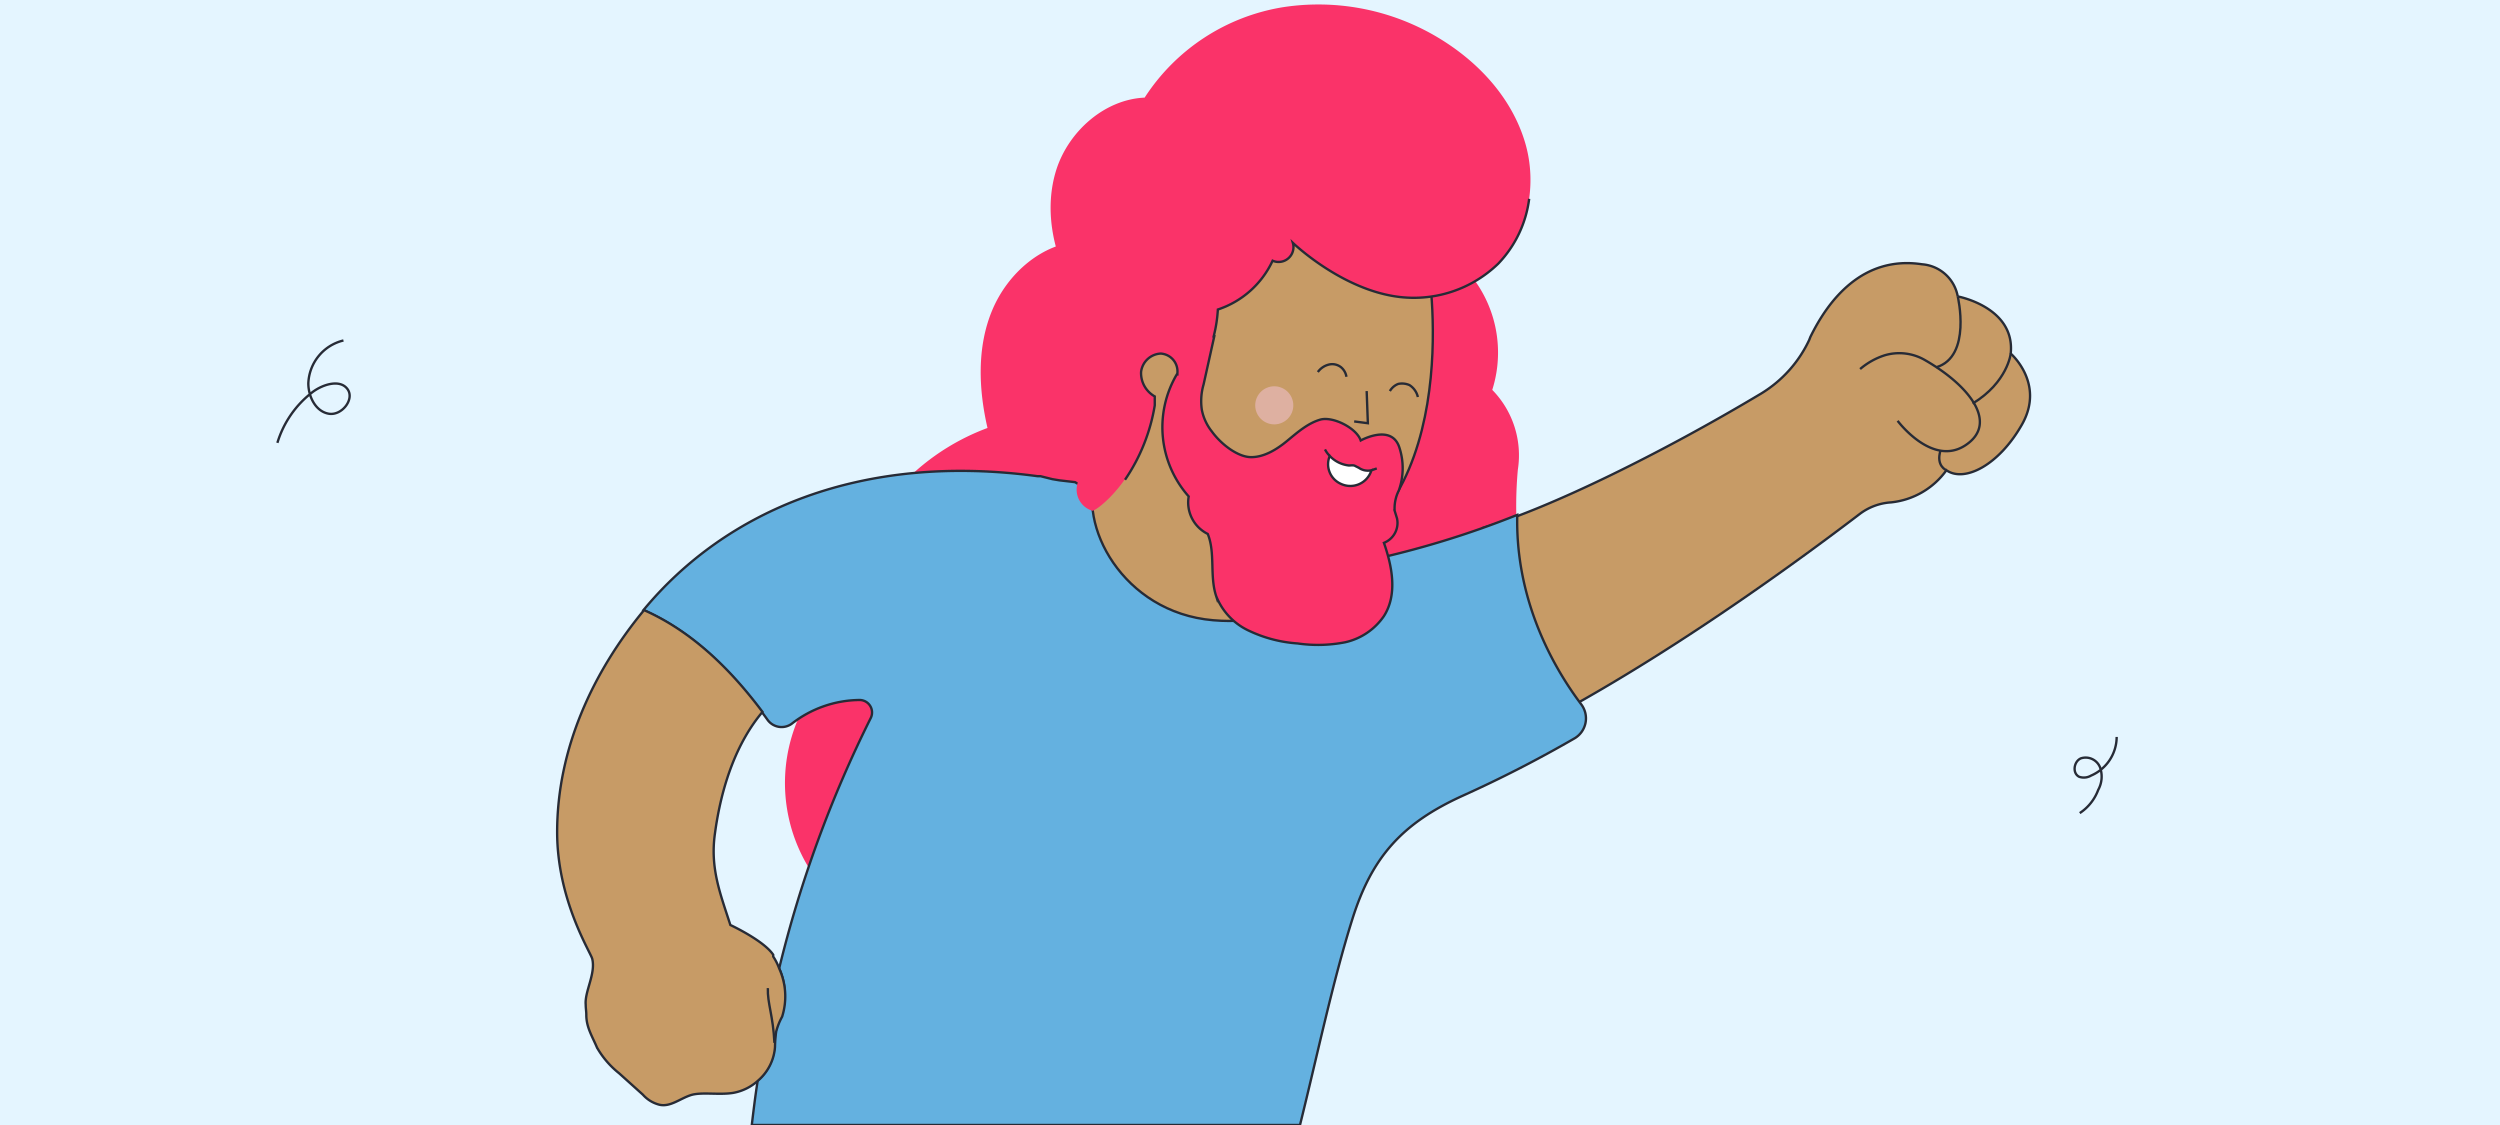 <svg id="Capa_1" data-name="Capa 1" xmlns="http://www.w3.org/2000/svg" viewBox="0 0 420 189"><defs><style>.cls-1{fill:#e4f5ff;}.cls-2{fill:#fa3369;}.cls-3{fill:none;}.cls-3,.cls-4,.cls-5,.cls-8{stroke:#272b36;stroke-miterlimit:10;stroke-width:0.4px;}.cls-4{fill:#c79b66;}.cls-5{fill:#64b1e0;}.cls-6{fill:#eebd5c;}.cls-7{fill:#deb0a1;}.cls-8{fill:#fff;}</style></defs><rect class="cls-1" width="420" height="189"/><path class="cls-2" d="M244.3,43.4a20.7,20.7,0,0,1,6.4,22.1A15.7,15.7,0,0,1,255,78.9a67.4,67.4,0,0,0-.1,11L152.2,159.4a3.4,3.4,0,0,1-2.3-.8c-4.2-2.9-8.5-5.8-11.8-9.7A27.3,27.3,0,0,1,151,105.5l2.9,8.6c.2.2.1.7-.2.7a31.2,31.2,0,0,1-8-15.6,19.2,19.2,0,0,1,.4-9.8,22.6,22.6,0,0,1,3.7-6.1,38.3,38.3,0,0,1,16.1-11.4c-1.5-6.5-1.8-13.6.8-19.8s8.4-11.3,15.1-11.6l43.5-14.9Z"/><path class="cls-3" d="M46.6,74.4a16.9,16.9,0,0,1,6-8.6c1.8-1.3,4.6-2.1,5.8-.4s-1,4.5-3.2,4.1-3.4-2.9-3.4-5.1a7.7,7.7,0,0,1,5.9-7.2"/><path class="cls-3" d="M355.6,123.8a7.1,7.1,0,0,1-4.3,6.5,2.4,2.4,0,0,1-2,.2c-1.2-.6-.9-2.6.3-3.1a2.6,2.6,0,0,1,3.2,1.5,4.6,4.6,0,0,1-.3,3.8,8,8,0,0,1-3.1,3.9"/><path class="cls-4" d="M337.8,59.4c.8-7.8-8.9-9.6-8.9-9.6a6.6,6.6,0,0,0-6-5.4c-9.9-1.5-15.7,5.9-18.8,12.3,0,.1-.1.2-.1.3a20.9,20.9,0,0,1-8.1,9.1c-16.7,10-35.4,19.2-46.8,22.6-1.9,13.6-2.7,26.5,3.4,36,22.1-10.7,45.7-27.5,60-38.4a9.7,9.7,0,0,1,5.2-1.9A13.1,13.1,0,0,0,327,79c3,2.1,8.8-.8,12.7-7.7S337.8,59.4,337.8,59.4Z"/><path class="cls-3" d="M318.8,70.7s5.8,7.8,11.4,4.1.7-10-6.8-14.3a8.6,8.6,0,0,0-6.8-.8,12,12,0,0,0-4.1,2.3"/><path class="cls-3" d="M328.9,49.8s2.4,10.1-3.6,11.9"/><path class="cls-3" d="M327,79s-1.8-.7-1-3.3"/><path class="cls-3" d="M337.8,59.4s-.5,4.8-6.4,8.4"/><path class="cls-5" d="M264.6,124a210.1,210.1,0,0,1-18.9,9.7c-10.1,4.6-15.2,10.2-18.5,20.7s-5.8,22.5-8.8,34.6H126.3c.3-2.5.6-5,1-7.5a8.2,8.2,0,0,0,2.8-5.6,21.1,21.1,0,0,1,.2-2.6,18.4,18.4,0,0,1,.9-2.5,10.8,10.8,0,0,0-.3-8.1,199.6,199.6,0,0,1,15.4-42.1,2.1,2.1,0,0,0-2-3,18.8,18.8,0,0,0-11.3,4,2.9,2.9,0,0,1-4-.6c-5.6-7.8-12.3-14.7-20.9-18.5C121.9,85.8,144.7,76,174.3,80h.5l2,.5,1.2.2,2.6.3.5.3a71.9,71.9,0,0,1,22.3,8.5l-1.8,1.6a45.9,45.9,0,0,0,28.1,2.8,155.5,155.5,0,0,0,25.2-7.7c-.3,12.3,4.4,23.4,10.8,31.9A3.9,3.9,0,0,1,264.6,124Z"/><path class="cls-6" d="M130.3,173.3a21.1,21.1,0,0,0-.2,2.6,8.2,8.2,0,0,1-2.8,5.6c1-6.6,2.2-12.8,3.6-18.8a11.3,11.3,0,0,1,.4,8.1A10.9,10.9,0,0,0,130.3,173.3Z"/><path class="cls-4" d="M130.9,162.7a9.3,9.3,0,0,0-1-2v-.3c-1.6-2.4-7.2-5-7.2-5-1.7-5.3-3.4-9.5-2.6-15.3,1.1-8.2,3.7-15.4,8-20.5-5.4-7.2-11.8-13.5-19.9-17.1-8.6,10.4-14.6,23.3-14.6,37.3,0,11.5,5.7,20.3,5.9,21.3.6,2.5-1.3,5.5-1.1,7.7,0,.6.1,1.1.1,1.7,0,2.1,1,3.6,1.8,5.5a15.1,15.1,0,0,0,3.7,4.3l4,3.6a5.5,5.5,0,0,0,2.8,1.7c1.8.4,3.4-1,5.2-1.6s4.8,0,7.2-.4a8.4,8.4,0,0,0,4.2-2.1,8.2,8.2,0,0,0,2.8-5.6,21.1,21.1,0,0,1,.2-2.6,10.9,10.9,0,0,1,1-2.5A11.3,11.3,0,0,0,130.9,162.7Z"/><path class="cls-3" d="M130.1,175.2c-.2-4.5-1.2-6.7-1.1-9.2"/><path class="cls-4" d="M220.3,37.8l-22.1-2.7-9.5,22.8s-4.9,2.2-6.9,9.8c-.5,2.1,3.3,10,2.5,11.8-3.5,8.5,4.3,23.4,19.5,24.7S217.3,96,217.3,96C247,88.6,240,45.2,240,45.2Z"/><circle class="cls-7" cx="214.2" cy="68.2" r="3.2" transform="translate(70.3 240.9) rotate(-67.9)"/><polyline class="cls-4" points="229.6 65.7 229.8 71.1 227.5 70.8"/><path class="cls-3" d="M238.2,66.7a3.2,3.2,0,0,0-1.4-2,3.1,3.1,0,0,0-1.9-.2,2.8,2.8,0,0,0-1.4,1.2"/><path class="cls-3" d="M221.4,62.5a3.2,3.2,0,0,1,2.1-1.3,2.4,2.4,0,0,1,1.8.5,2.6,2.6,0,0,1,.9,1.6"/><path class="cls-2" d="M177.5,28.4c-2.1,6.5-.7,13.7,2.5,19.6a32.4,32.4,0,0,0-2.2,28c.7,1.8,1.8,3.8,3.7,4.2a3.7,3.7,0,0,0,2,5.6c.5.2,8.4-5.4,10.5-17.7V66.6a4.5,4.5,0,0,1-2.3-4.1,3.5,3.5,0,0,1,3.3-3.1,3,3,0,0,1,2.8,3.3v.2h-.1a17.5,17.5,0,0,0,2,20.5,5.9,5.9,0,0,0,3.2,6.3c1.3,3.2.3,7,1.4,10.4a10.8,10.8,0,0,0,5.6,5.9,22.6,22.6,0,0,0,8.1,2.1,23.8,23.8,0,0,0,8-.2,10.7,10.7,0,0,0,6.5-4.4c2.3-3.6,1.4-8.3,0-12.3a3.6,3.6,0,0,0,2.2-4.1l-.4-1.3a6.7,6.7,0,0,1,.7-3.4,11.1,11.1,0,0,0,.1-7.2c-1.3-4.1-6.5-1.2-6.5-1.2-.7-2.1-4.7-4.1-6.8-3.5s-3.9,2.2-5.6,3.6-3.8,2.7-6,2.7-5-2.1-6.6-4.3a8.4,8.4,0,0,1-1.7-3.7,10,10,0,0,1,.3-4.2l1.8-8.1h-.1a23.4,23.4,0,0,0,.7-4.5,15.5,15.5,0,0,0,9.2-8.2,2.5,2.5,0,0,0,3.4-3s8.3,8,18,9.1a20.4,20.4,0,0,0,16.5-5.6c5.1-5.2,6.6-13.4,4.5-20.4S249.1,11.2,243,7.2a39.1,39.1,0,0,0-27.4-6,34.2,34.2,0,0,0-23.3,15.2C185.6,16.7,179.6,22,177.5,28.4Z"/><path class="cls-3" d="M222.6,75.5a4.4,4.4,0,0,0,.8,1.1"/><path class="cls-3" d="M230.4,79l.9-.3"/><path class="cls-8" d="M223.4,76.6a3.6,3.6,0,0,0,1.9,4.7,3.7,3.7,0,0,0,5.1-2.3,2.6,2.6,0,0,1-2.1-.4l-.6-.3c-.3-.2-.7-.1-1.1-.1A5.2,5.2,0,0,1,223.4,76.6Z"/><path class="cls-3" d="M189,80.6a31,31,0,0,0,5-12.5V66.6a4.5,4.5,0,0,1-2.3-4.1,3.5,3.5,0,0,1,3.3-3.1,3,3,0,0,1,2.8,3.3v.2h-.1a17.5,17.5,0,0,0,2,20.5,5.9,5.9,0,0,0,3.2,6.3c1.3,3.2.3,7,1.4,10.4a10.8,10.8,0,0,0,5.6,5.9,22.6,22.6,0,0,0,8.1,2.1,23.8,23.8,0,0,0,8-.2,10.7,10.7,0,0,0,6.5-4.4c2.3-3.6,1.4-8.3,0-12.3a3.6,3.6,0,0,0,2.2-4.1l-.4-1.3a6.7,6.7,0,0,1,.7-3.4,11.1,11.1,0,0,0,.1-7.2c-1.3-4.1-6.5-1.2-6.5-1.2-.7-2.1-4.7-4.1-6.8-3.5s-3.9,2.2-5.6,3.6-3.8,2.7-6,2.7-5-2.1-6.6-4.3a8.4,8.4,0,0,1-1.7-3.7,10,10,0,0,1,.3-4.2l1.8-8.1h-.1a23.4,23.4,0,0,0,.7-4.5,15.5,15.5,0,0,0,9.2-8.2,2.5,2.5,0,0,0,3.4-3s8.3,8,18,9.1a20.4,20.4,0,0,0,16.5-5.6,19.2,19.2,0,0,0,5.2-10.9"/></svg>